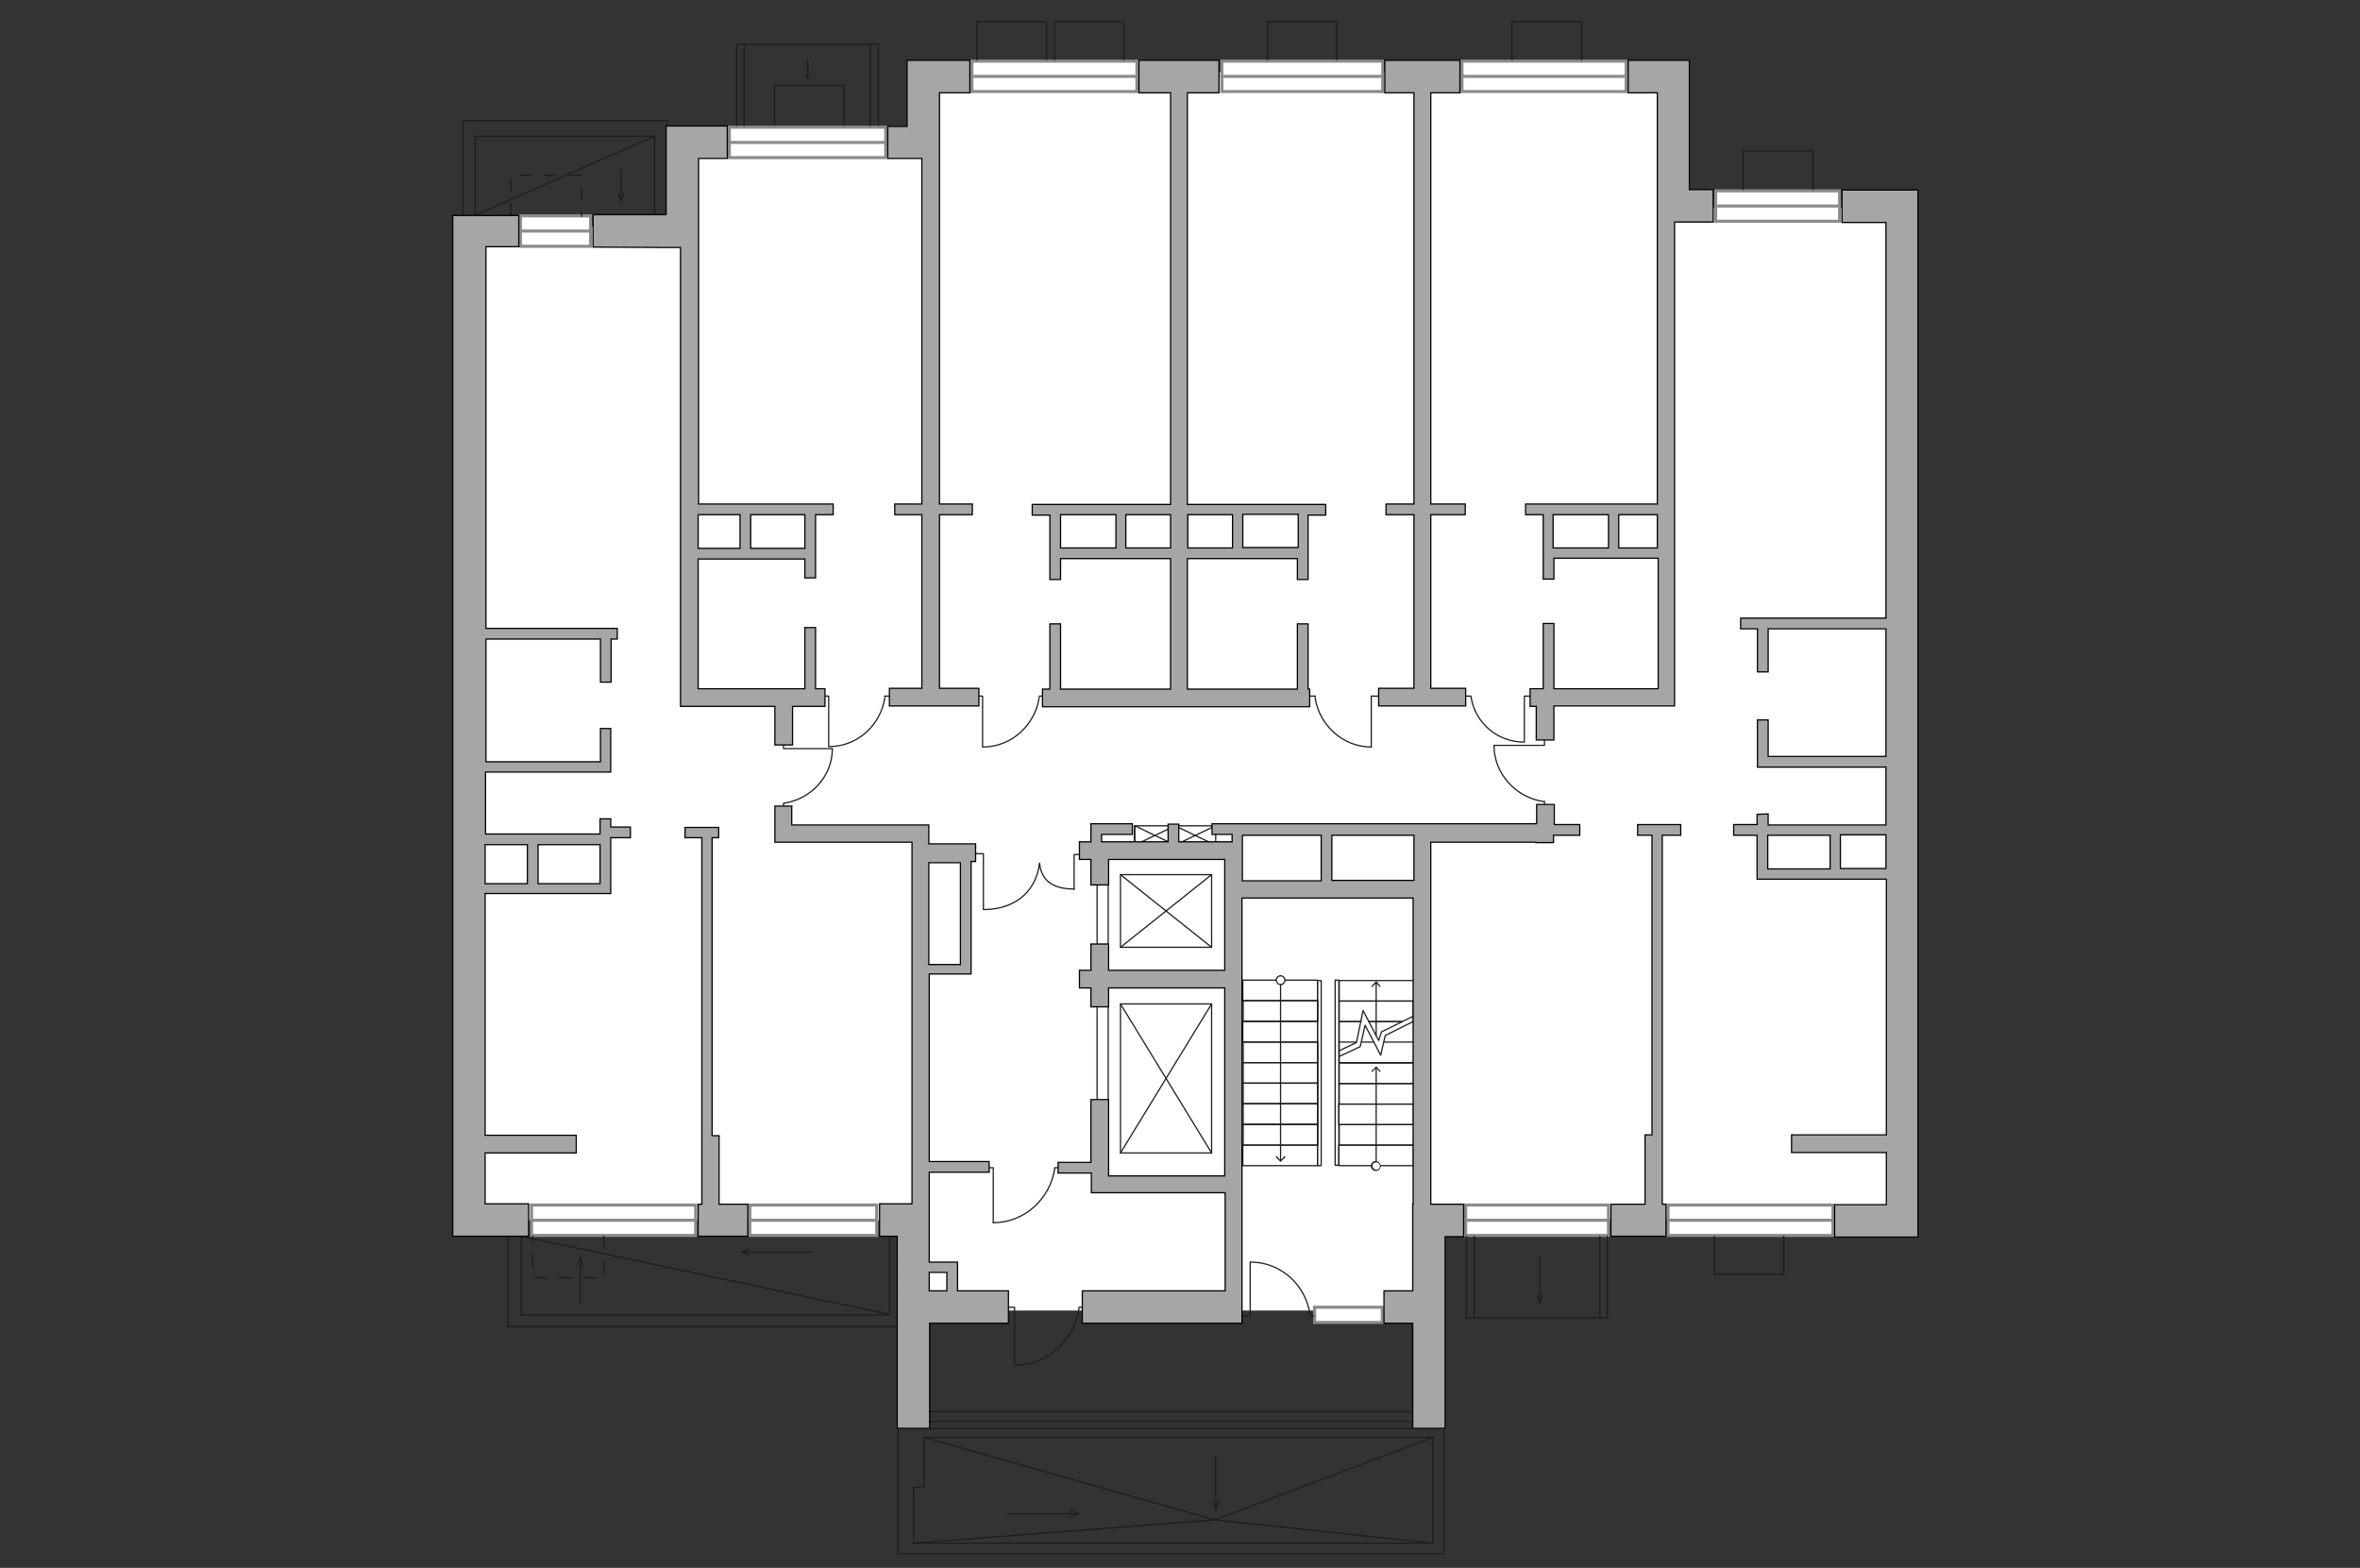 <?xml version="1.0" encoding="utf-8"?>
<!-- Generator: Adobe Illustrator 24.1.2, SVG Export Plug-In . SVG Version: 6.00 Build 0)  -->
<svg version="1.1" id="Слой_1" xmlns="http://www.w3.org/2000/svg" xmlns:xlink="http://www.w3.org/1999/xlink" x="0px" y="0px"
	 viewBox="0 0 575 382" style="enable-background:new 0 0 575 382;" xml:space="preserve">
<rect x="0" y="0" width="575" height="382" fill="#333333" stroke="none"/>
<style type="text/css">
	.st0{fill:#FFFFFF;}
	.st1{fill:#FFFFFF;stroke:#8C8C8C;stroke-width:0.75;stroke-linecap:round;stroke-miterlimit:10;}
	.st2{fill:none;stroke:#8C8C8C;stroke-width:0.75;stroke-linecap:round;stroke-miterlimit:10;}
	.st3{fill:none;stroke:#1D1D1B;stroke-width:0.3;stroke-linecap:round;stroke-linejoin:round;stroke-miterlimit:10;}
	.st4{fill:none;stroke:#1D1D1B;stroke-width:0.3;stroke-linecap:round;stroke-linejoin:round;}
	.st5{fill:#1D1D1B;}
	
		.st6{fill:none;stroke:#1D1D1B;stroke-width:0.3;stroke-linecap:round;stroke-linejoin:round;stroke-miterlimit:10;stroke-dasharray:3,3;}
	.st7{fill:none;stroke:#1D1D1B;stroke-width:0.3;stroke-linejoin:round;stroke-miterlimit:10;}
	.st8{fill:#A6A6A6;stroke:#000000;stroke-width:0.3;stroke-miterlimit:22.926;}
</style>
<g id="bg">
	<polygon class="st0" points="114.4,55.2 114.4,97.4 114.4,203.3 114.4,224.4 115.2,224.4 115.2,297.3 224.9,297.3 224.9,319.3 
		346,319.3 346,297.3 346.6,297.3 346.6,296.9 463.8,296.9 463.8,241.4 464.7,241.4 464.7,50.6 406.3,50.6 406.3,17.6 346,17.6 
		331.8,17.6 224.9,17.6 224.9,35.7 168.2,35.7 168.2,97.4 168,97.4 168,55.2 	"/>
</g>
<g id="windows">
	<g>
		<rect x="126.8" y="52.6" class="st1" width="17.1" height="7.4"/>
		<line class="st2" x1="143.8" y1="56.3" x2="126.8" y2="56.3"/>
	</g>
	<g>
		<rect x="177.7" y="31" class="st1" width="38.1" height="7.4"/>
		<line class="st2" x1="215.8" y1="34.7" x2="177.7" y2="34.7"/>
	</g>
	<g>
		<rect x="236.8" y="14.9" class="st1" width="40.2" height="7.4"/>
		<line class="st2" x1="277" y1="18.6" x2="236.8" y2="18.6"/>
	</g>
	<g>
		<rect x="297.7" y="14.9" class="st1" width="39.2" height="7.4"/>
		<line class="st2" x1="336.9" y1="18.6" x2="297.6" y2="18.6"/>
	</g>
	<g>
		<rect x="356.2" y="14.9" class="st1" width="40" height="7.4"/>
		<line class="st2" x1="396.2" y1="18.6" x2="356.1" y2="18.6"/>
	</g>
	<g>
		<rect x="418" y="46.5" class="st1" width="30.2" height="7.4"/>
		<line class="st2" x1="448.2" y1="50.2" x2="418" y2="50.2"/>
	</g>
	<g>
		<rect x="406.4" y="293.6" class="st1" width="40.2" height="7.4"/>
		<line class="st2" x1="446.6" y1="297.3" x2="406.4" y2="297.3"/>
	</g>
	<g>
		<rect x="357.1" y="293.6" class="st1" width="34.8" height="7.4"/>
		<line class="st2" x1="391.9" y1="297.3" x2="357.1" y2="297.3"/>
	</g>
	<g>
		<rect x="182.7" y="293.6" class="st1" width="30.9" height="7.4"/>
		<line class="st2" x1="213.6" y1="297.3" x2="182.8" y2="297.3"/>
	</g>
	<g>
		<rect x="129.5" y="293.6" class="st1" width="40" height="7.4"/>
		<line class="st2" x1="169.5" y1="297.3" x2="129.5" y2="297.3"/>
	</g>
	<g>
		<rect x="320.3" y="318.5" class="st1" width="16.5" height="3.7"/>
	</g>
</g>
<g id="plan">
	<g>
		<g>
			<rect x="273" y="244.6" class="st3" width="22.2" height="36.3"/>
			<line class="st3" x1="295.2" y1="244.6" x2="273" y2="280.9"/>
		</g>
		<line class="st3" x1="273" y1="244.6" x2="295.2" y2="280.9"/>
	</g>
	<g>
		<g>
			<rect x="273" y="213.1" class="st3" width="22.2" height="17.7"/>
			<line class="st3" x1="295.2" y1="213.1" x2="273" y2="230.8"/>
		</g>
		<line class="st3" x1="273" y1="213.1" x2="295.2" y2="230.8"/>
	</g>
	<line class="st3" x1="341.6" y1="248.9" x2="333.6" y2="248.9"/>
	<polyline class="st3" points="331.6,248.9 326.3,248.9 326.3,243.9 344.3,243.9 344.3,248.9 	"/>
	<rect x="326.3" y="238.9" class="st3" width="18.2" height="5"/>
	<polyline class="st3" points="326.3,253.9 326.3,248.9 331.6,248.9 	"/>
	<line class="st3" x1="333.5" y1="248.9" x2="341.6" y2="248.9"/>
	<polyline class="st3" points="337.2,253.9 344.5,253.9 344.5,258.9 326.3,258.9 326.3,253.9 330.4,253.9 	"/>
	<line class="st3" x1="331.8" y1="253.9" x2="334.7" y2="253.9"/>
	<rect x="326.3" y="259" class="st3" width="18.2" height="5"/>
	<rect x="326.3" y="264" class="st3" width="18.2" height="5"/>
	<rect x="326.2" y="269" class="st3" width="18.2" height="5"/>
	<rect x="326.3" y="274" class="st3" width="18.2" height="5"/>
	<rect x="326.2" y="279" class="st3" width="18.2" height="5"/>
	<g>
		<g>
			<line class="st4" x1="335.3" y1="239.3" x2="335.3" y2="252.3"/>
			<g>
				<polygon class="st5" points="335.3,239 336.4,240.3 336.2,240.5 335.3,239.5 334.3,240.5 334.1,240.3 				"/>
			</g>
		</g>
	</g>
	<g>
		<g>
			<line class="st4" x1="335.3" y1="260.1" x2="335.3" y2="284.1"/>
			<g>
				<g>
					<path class="st0" d="M335.3,283c0.6,0,1,0.5,1,1c0,0.6-0.5,1-1,1s-1-0.5-1-1C334.2,283.4,334.7,283,335.3,283z"/>
					<path class="st5" d="M334,284.1c0,0.7,0.6,1.2,1.2,1.2c0.7,0,1.2-0.6,1.2-1.2c0-0.7-0.6-1.2-1.2-1.2
						C334.6,282.8,334,283.4,334,284.1S334,283.4,334,284.1z M336.2,284.1c0,0.5-0.4,0.9-0.9,0.9s-0.9-0.5-0.9-0.9
						c0-0.6,0.4-0.9,0.9-0.9S336.2,283.6,336.2,284.1C336.2,284.5,336.2,283.5,336.2,284.1z"/>
				</g>
			</g>
			<g>
				<polygon class="st5" points="335.3,259.8 336.4,261 336.2,261.2 335.3,260.2 334.3,261.2 334.1,261 				"/>
			</g>
		</g>
	</g>
	<polyline class="st3" points="326.3,256 330.5,254 332.1,246.2 335.9,253.5 336.6,251.4 344.3,247.6 	"/>
	<polyline class="st3" points="326.3,257.4 331.4,255 332.6,249.8 336.4,257.1 337.5,252.3 344.3,248.9 	"/>
	<rect x="325.3" y="238.8" class="st3" width="0.9" height="45.1"/>
	<rect x="302.9" y="274" class="st3" width="18.2" height="5"/>
	<rect x="302.8" y="279" class="st3" width="18.2" height="5"/>
	<rect x="302.9" y="268.9" class="st3" width="18.2" height="5"/>
	<rect x="302.9" y="263.9" class="st3" width="18.2" height="5"/>
	<rect x="302.9" y="258.9" class="st3" width="18.2" height="5"/>
	<rect x="302.9" y="253.9" class="st3" width="18.2" height="5"/>
	<rect x="302.8" y="248.9" class="st3" width="18.2" height="5"/>
	<rect x="302.9" y="243.8" class="st3" width="18.2" height="5"/>
	<rect x="302.8" y="238.8" class="st3" width="18.2" height="5"/>
	<g>
		<g>
			<line class="st4" x1="312" y1="282.7" x2="312" y2="238.8"/>
			<g>
				<g>
					<path class="st0" d="M312,239.9c-0.6,0-1-0.5-1-1s0.5-1,1-1s1,0.5,1,1C313.1,239.4,312.6,239.9,312,239.9z"/>
					<path class="st5" d="M313.2,238.8c0-0.7-0.6-1.2-1.2-1.2c-0.7,0-1.2,0.6-1.2,1.2c0,0.7,0.6,1.2,1.2,1.2
						C312.6,240.1,313.2,239.5,313.2,238.8S313.2,239.5,313.2,238.8z M311.1,238.8c0-0.5,0.4-0.9,0.9-0.9c0.6,0,0.9,0.5,0.9,0.9
						c0,0.6-0.4,0.9-0.9,0.9C311.5,239.8,311.1,239.3,311.1,238.8S311.1,239.4,311.1,238.8z"/>
				</g>
			</g>
			<g>
				<polygon class="st5" points="312,283.1 310.8,281.9 311,281.6 312,282.7 313,281.6 313.2,281.9 				"/>
			</g>
		</g>
	</g>
	<rect x="321" y="238.9" class="st3" width="0.9" height="45.1"/>
	<rect x="267.3" y="212.4" class="st3" width="2.7" height="56.6"/>
	<g>
		<rect x="286.3" y="201.2" class="st3" width="9.9" height="4.7"/>
		<polyline class="st3" points="296.1,201.2 286.3,205.9 286.3,201.2 296.1,205.9 		"/>
		<rect x="276.4" y="201.2" class="st3" width="9.9" height="4.7"/>
		<polyline class="st3" points="286.3,201.2 276.5,205.9 276.5,201.2 286.3,205.9 		"/>
	</g>
	<g>
		<g>
			<line class="st4" x1="151.3" y1="48.6" x2="151.3" y2="41.3"/>
			<g>
				<polygon class="st5" points="151.3,49.5 150.4,47 150.7,46.9 151.3,48.6 151.9,46.9 152.2,47 				"/>
			</g>
		</g>
	</g>
	<g>
		<g>
			<line class="st4" x1="196.8" y1="18.9" x2="196.8" y2="14.6"/>
			<g>
				<polygon class="st5" points="196.8,19.4 195.8,17.9 196.1,17.9 196.8,18.9 197.4,17.9 197.6,17.9 				"/>
			</g>
		</g>
	</g>
	<g>
		<g>
			<line class="st4" x1="375.1" y1="317.3" x2="375.1" y2="306.4"/>
			<g>
				<polygon class="st5" points="375.1,318 374.2,315.6 374.5,315.5 375.1,317.2 375.7,315.5 376,315.6 				"/>
			</g>
		</g>
	</g>
	<polyline class="st3" points="188.7,30.5 188.7,20.8 205.6,20.8 205.6,30.5 	"/>
	<polyline class="st3" points="256.9,14.6 256.9,5.3 273.8,5.3 273.8,14.6 	"/>
	<polyline class="st3" points="308.8,14.6 308.8,5.3 325.7,5.3 325.7,14.6 	"/>
	<polyline class="st3" points="368.4,14.6 368.4,5.3 385.3,5.3 385.3,14.6 	"/>
	<polyline class="st3" points="424.7,46.2 424.7,36.8 441.7,36.8 441.7,46.2 	"/>
	<polyline class="st3" points="238,14.6 238,5.3 255,5.3 255,14.6 	"/>
	<polyline class="st6" points="147.1,301.2 147.1,311.3 129.8,311.3 129.8,301.2 	"/>
	<polyline class="st6" points="124.5,52.7 124.5,42.7 141.7,42.7 141.7,52.7 	"/>
	<g>
		<g>
			<line class="st4" x1="197.8" y1="305.1" x2="181" y2="305.1"/>
			<g>
				<polygon class="st5" points="180.3,305.1 182.7,306 182.8,305.8 181.1,305.1 182.8,304.5 182.7,304.2 				"/>
			</g>
		</g>
	</g>
	<g>
		<g>
			<line class="st4" x1="141.4" y1="317.8" x2="141.4" y2="306.7"/>
			<g>
				<polygon class="st5" points="141.4,306 140.5,308.4 140.7,308.5 141.4,306.7 142,308.5 142.3,308.4 				"/>
			</g>
		</g>
	</g>
	<polyline class="st3" points="219.2,323.2 123.8,323.2 123.8,301.2 	"/>
	<path class="st3" d="M216.5,320.2l-89.5-19v19.2h89.7v-19.2"/>
	<line class="st3" x1="344.5" y1="343.9" x2="226.7" y2="343.9"/>
	<line class="st3" x1="344.5" y1="346.3" x2="226.7" y2="346.3"/>
	<polyline class="st3" points="112.8,56.3 112.8,29.4 162.6,29.4 162.6,30.8 	"/>
	<polyline class="st3" points="159.5,52.4 159.5,33.2 115.8,33.2 115.8,52.4 	"/>
	<line class="st3" x1="159.5" y1="33.2" x2="115.8" y2="52.4"/>
	<polyline class="st7" points="214,30.7 214,10.8 179.5,10.8 179.5,30.7 	"/>
	<line class="st7" x1="212" y1="30.7" x2="212" y2="10.9"/>
	<line class="st7" x1="181.3" y1="30.7" x2="181.3" y2="10.9"/>
	<polyline class="st3" points="434.6,301.2 434.6,310.5 417.7,310.5 417.7,301.2 	"/>
	<polyline class="st3" points="357.3,301.2 357.3,321.1 391.6,321.1 391.6,301.2 	"/>
	<line class="st3" x1="359.2" y1="301.2" x2="359.2" y2="321"/>
	<line class="st3" x1="389.8" y1="301.2" x2="389.8" y2="321"/>
	<g>
		<polyline class="st3" points="199.9,169.6 201.9,169.6 201.9,181.9 		"/>
		<line class="st3" x1="215.5" y1="169.6" x2="217.3" y2="169.6"/>
		<path class="st3" d="M202,181.9c6.9,0,12.6-5.2,13.6-12"/>
	</g>
	<g>
		<polyline class="st3" points="237.4,169.6 239.4,169.6 239.4,182 		"/>
		<line class="st3" x1="253.2" y1="169.6" x2="255" y2="169.6"/>
		<path class="st3" d="M239.5,182c6.9,0,12.7-5.3,13.7-12.1"/>
	</g>
	<g>
		<polyline class="st3" points="336.2,169.6 334.1,169.6 334.1,182 		"/>
		<line class="st3" x1="320.5" y1="169.6" x2="318.6" y2="169.6"/>
		<path class="st3" d="M334.1,182c-6.9,0-12.7-5.3-13.7-12.1"/>
	</g>
	<g>
		<polyline class="st3" points="373.3,169.6 371.4,169.6 371.4,180.8 		"/>
		<line class="st3" x1="358.4" y1="169.6" x2="356.6" y2="169.6"/>
		<path class="st3" d="M371.3,180.8c-6.5,0-11.9-4.7-12.9-11"/>
	</g>
	<g>
		<polyline class="st3" points="376.3,179.5 376.3,181.6 364.1,181.6 		"/>
		<line class="st3" x1="376.3" y1="195.2" x2="376.3" y2="197.1"/>
		<path class="st3" d="M364,181.6c0,6.9,5.3,12.7,12.1,13.7"/>
	</g>
	<g>
		<polyline class="st3" points="190.9,180.4 190.9,182.4 202.7,182.4 		"/>
		<line class="st3" x1="190.9" y1="195.7" x2="190.9" y2="197.5"/>
		<path class="st3" d="M202.8,182.4c0,6.7-5.1,12.3-11.8,13.3"/>
	</g>
	<g>
		<polyline class="st3" points="302.5,320.6 304.6,320.6 304.6,307.5 		"/>
		<line class="st3" x1="319.3" y1="320.6" x2="320.1" y2="320.6"/>
		<path class="st3" d="M304.7,307.5c7.4,0,13.5,5.6,14.5,12.9"/>
	</g>
	<g>
		<polyline class="st3" points="244.8,318.5 247.2,318.5 247.2,332.6 		"/>
		<line class="st3" x1="262.9" y1="318.5" x2="263.9" y2="318.5"/>
		<path class="st3" d="M247.2,332.6c8,0,14.6-6.1,15.7-13.9"/>
	</g>
	<g>
		<polyline class="st3" points="239.8,284.5 242,284.5 242,297.9 		"/>
		<line class="st3" x1="257" y1="284.5" x2="257.9" y2="284.5"/>
		<path class="st3" d="M242,297.9c7.6,0,13.9-5.8,15-13.3"/>
	</g>
	<g>
		<g>
			<polyline class="st3" points="263.3,208.2 261.7,208.2 261.7,216.7 			"/>
			<path class="st3" d="M261.7,216.6c-4.3,0-7.9-1.4-8.4-6.2"/>
		</g>
		<g>
			<polyline class="st3" points="237.7,208 239.6,208 239.6,221.6 			"/>
			<path class="st3" d="M239.7,221.6c6.9,0,12.6-3.7,13.6-11.3"/>
		</g>
	</g>
	<g>
		<path class="st8" d="M126.3,52.5h-16v6.4v1.4v233.1v2.7v5.1h18.5v-7.9h-10.6v-12.4h22.2v-4.3h-22.2v-58.9h10.3h2.6h15.1h1.8h0.8
			v-13.6h4.8v-2.6h-4.8v-2h-2.6v3.7h-27.9v-15.1h27.9h1.8h0.8v-10.6h-2.5v8.1h-27.9v-29.9h27.9v10.5h2.6v-10.5h1.5v-2.6h-32v-93h8
			v-7.6H126.3z M131.1,215.3v-9.5h15.1v9.5H131.1z M118.2,215.3v-9.5h10.3v9.5H118.2z"/>
		<path class="st8" d="M162.2,60.3h3.6v111.8h2.4h1.9h18.7v9.4h4.3v-9.4h7.9v-4.3h-2.3v-14.9h-2.6v14.9h-26v-31.6h26v4.6h2.6v-15.4
			h4.3v-2.6h-32.8V60.3v-5.1V38.6h7v-7.9h-14.9V32v6.5v13.8h-17.8v7.9L162.2,60.3L162.2,60.3z M196.1,133.6h-13.2v-8.2h13.2V133.6z
			 M170.1,133.6v-8.2h10.2v8.2H170.1z"/>
		<polygon class="st8" points="175.1,201.6 166.9,201.6 166.9,204.1 171,204.1 171,276.7 171,279.9 171,293.4 170.1,293.4 
			170.1,301.2 182.2,301.2 182.2,293.4 175.2,293.4 175.2,276.7 173.5,276.7 173.5,204.1 175.1,204.1 		"/>
		<path class="st8" d="M428.1,198.4v2.5h-5.7v2.6h5.7v10.7h0.1h2.5h15.2h2.6h11.1v62.3h-23.1v4.3h23.1v12.7H447v7.9h20.3v-3.6v-4.3
			V54.1v-3.9v-3.9h-18.5v7.9h10.7v96.4h-35.4v2.6h4.1v10.5h2.6v-10.5h28.7v31.1h-28.7v-8.9h-2.6v11.5h0.1h2.5h28.7V201h-28.7v-2.7
			L428.1,198.4L428.1,198.4z M448.4,211.6v-8.2h11.1v8.2H448.4z M430.7,203.5h15.2v8.2h-15.2V203.5z"/>
		<path class="st8" d="M265.9,283.2h-8.1v2.6h8.1v0.7v1.3v2.8h32.6v23.9h-34.8v7.9h38.9v-1.2v-6.6v-95.8h41.7v74.5h-0.1v21.2h-7v7.9
			h7V348h7.9v-46.7h4.5v-7.9h-4.5l0,0h-3.5v-88.2h25.6v0.1h4.3v-1.8h6.4v-2.6h-6.2V196h-4.3v4.7H347h-1h-18.6h-5.5h-26.6v2.6h4.9
			v1.8h-1.7h-11.3v-4.3h-2.6v4.3h-14.5h-1.7v-1.8h7.5v-2.6h-10.1v0.1v2.5v1.8H263v4.3h2.8v4.3v1.9h4.3v-6.2h28.3v27h-28.3V230h-4.3
			v6.4H263v4.3h2.8v4.6h4.3v-4.6h28.3v45.8h-28.3v-18.6h-4.3v15.3H265.9z M344.5,214.5h-20v-11h2.9h17.1V214.5z M321.9,214.6h-19.2
			v-6.4v-2.9v-1.8h19.2V214.6L321.9,214.6z"/>
		<path class="st8" d="M193.1,196.4h-4.3v4.7v3.1v1h33.4v88.1h-3.6l0,0h-4.3v7.9h4.3V348h7.9v-25.6h19.2v-7.9h-12.4v-7h-0.7h-1.9
			h-4.3v-6.4v-0.7v-7.2l0,0v-7.6H241V283h-14.6v-45.7h7.7h1.6h0.9v-27.4h1.1v-4.3h-11.4V201h-0.8H222h-29.1v-4.6H193.1z
			 M226.4,314.5V310h4.3v4.5H226.4z M226.3,235v-24.8h7.7V235H226.3z"/>
		<path class="st8" d="M285.2,122.9h-33.7v2.6h4.3v15.7h2.6v-5.1h26.8v31.8h-26.8V152h-2.6v15.9H254v4.3h65.1v-4.3h-0.4V152h-2.6
			v15.9h-26.8v-31.8h26.8v5.1h2.6v-15.7h4.3v-2.6h-33.7V22.6h7.7v-7.9h-19.5v7.9h7.7V122.9z M316.3,133.4h-13.5v-8.1h13.5V133.4z
			 M289.4,133.5v-8.1h10.9v8.1H289.4z M258.4,125.4h13.5v8.1h-13.5V125.4z M285.2,125.4v8.1h-10.9v-8.1H285.2z"/>
		<path class="st8" d="M408,172V54.1h9.4v-7.9h-5.8V22.6l0,0v-7.9h-14.9v7.9h7.1v23.7v5.8v2.1v68.6h-32.1v2.6h4.3v15.7h2.6V136H404
			v31.8h-25.4v-15.9H376v15.9h-3.2v4.3h1.5v8.2h4.3V172h25.3h2.5H408L408,172z M378.4,125.4h13.5v8.1h-13.5V125.4z M403.8,125.4v8.1
			h-9.4v-8.1H403.8z"/>
		<polygon class="st8" points="216.7,172 238.5,172 238.5,167.7 228.9,167.7 228.9,125.4 236.9,125.4 236.9,122.8 228.9,122.8 
			228.9,38.6 228.9,38.6 228.9,30.8 228.9,30.8 228.9,29.2 228.9,22.6 236.3,22.6 236.3,14.7 228.9,14.7 223.7,14.7 221,14.7 
			221,30.8 216.3,30.8 216.3,38.6 224.6,38.6 224.6,122.8 218,122.8 218,125.4 224.6,125.4 224.6,167.7 216.7,167.7 		"/>
		<polygon class="st8" points="335.9,172 357.1,172 357.1,167.7 348.6,167.7 348.6,125.4 356.7,125.4 357,125.4 357,122.8 
			356.7,122.8 348.6,122.8 348.6,22.6 355.7,22.6 355.7,14.7 337.4,14.7 337.4,22.6 344.5,22.6 344.5,122.8 338,122.8 337.7,122.8 
			337.7,125.4 338,125.4 344.5,125.4 344.5,167.7 335.9,167.7 		"/>
		<polygon class="st8" points="400.8,293.4 392.5,293.4 392.5,301.2 405.9,301.2 405.9,293.4 405,293.4 405,278.4 405,276.5 
			405,203.5 409.5,203.5 409.5,200.9 399,200.9 399,203.5 402.5,203.5 402.5,276.5 400.8,276.5 		"/>
	</g>
	<g>
		<g>
			<line class="st4" x1="245.4" y1="368.8" x2="262.5" y2="368.8"/>
			<g>
				<polygon class="st5" points="260.7,369.7 260.6,369.4 262.5,368.8 260.6,368.1 260.7,367.8 263.4,368.8 				"/>
			</g>
		</g>
	</g>
	<g>
		<g>
			<line class="st4" x1="296.2" y1="367.4" x2="296.2" y2="354.5"/>
			<g>
				<polygon class="st5" points="297.2,365.6 296.9,365.5 296.2,367.3 295.5,365.5 295.3,365.6 296.2,368.2 				"/>
			</g>
		</g>
	</g>
	<rect x="218.8" y="348.1" class="st3" width="133.1" height="30.5"/>
	<polygon class="st3" points="349.1,376 222.6,376 222.6,362.4 225.1,362.4 225.1,350.2 349.1,350.2 	"/>
	<polyline class="st3" points="349.1,376 296,370.3 349.1,350.2 	"/>
	<polyline class="st3" points="222.3,376 296,370.3 225.1,350.2 	"/>
</g>
</svg>
